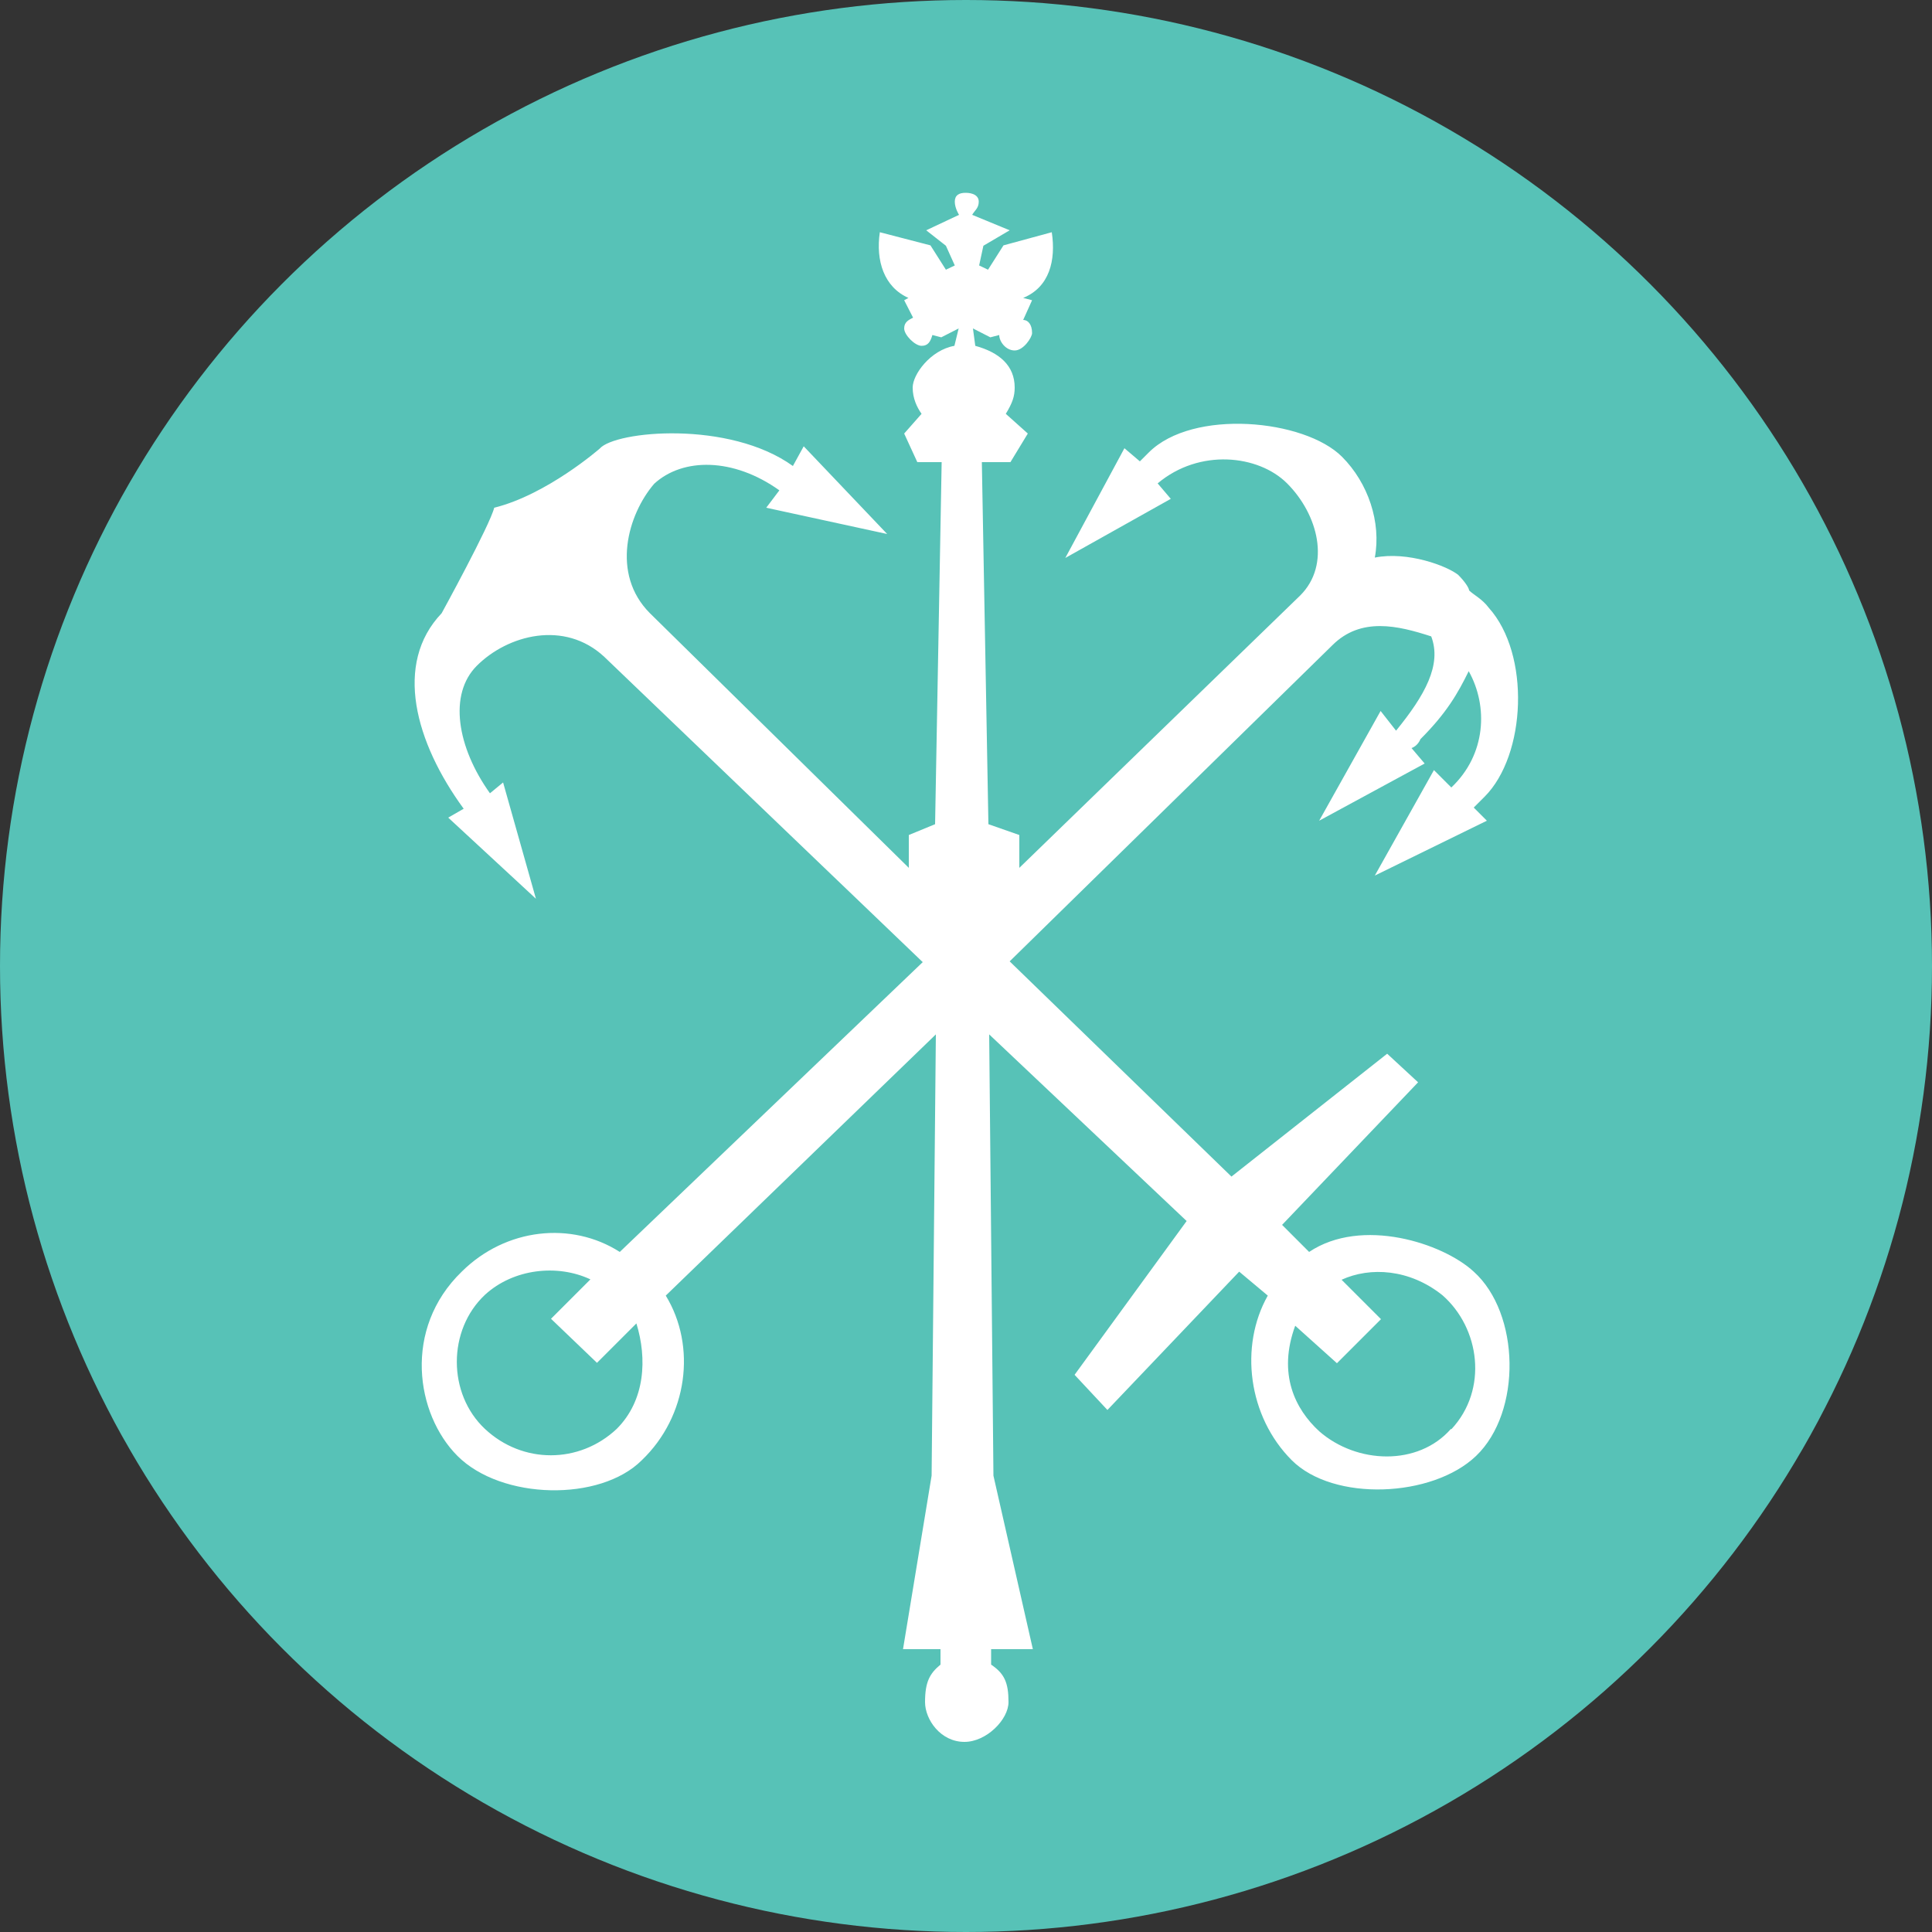 <?xml version="1.0" encoding="UTF-8"?><svg xmlns="http://www.w3.org/2000/svg" viewBox="0 0 50 50"><rect x="0" y="0" width="50" height="50" fill="#333333" stroke="none"/><defs><style>.d{fill:#fff;}.e{fill:#57c2b7;}</style></defs><g id="a"/><g id="b"><g id="c"><g><circle class="e" cx="25" cy="25" r="25"/><path class="d" d="M33.86,32.38l-.68-.68,3.52-3.69-.8-.74-4.03,3.18-5.74-5.57,8.35-8.18c.74-.74,1.7-.51,2.56-.23,.28,.74-.17,1.53-.91,2.44l-.4-.51-1.59,2.84,2.73-1.48-.34-.4c.17-.06,.23-.23,.23-.23,.68-.68,.97-1.19,1.25-1.76,.51,.91,.45,2.16-.45,3.01l-.45-.45-1.53,2.73,2.9-1.42-.34-.34,.28-.28c1.08-1.08,1.19-3.69,.11-4.89-.17-.23-.4-.34-.51-.45,0-.06-.11-.23-.28-.4-.28-.23-1.31-.62-2.16-.45,.17-.91-.17-1.93-.85-2.61-.97-.97-3.86-1.25-5-.11l-.23,.23-.4-.34-1.53,2.84,2.73-1.53-.34-.4c1.08-.91,2.61-.74,3.35,0,.8,.8,1.14,2.1,.34,2.9l-7.27,7.05v-.85l-.8-.28-.17-9.37h.74l.45-.74-.57-.51c.17-.28,.23-.45,.23-.68,0-.57-.4-.91-1.02-1.08l-.06-.45,.45,.23,.23-.06c0,.17,.17,.4,.4,.4s.45-.34,.45-.45c0-.23-.11-.34-.23-.34l.23-.51-.23-.06c.68-.28,.85-.97,.74-1.7l-1.25,.34-.4,.63-.23-.11,.11-.51,.68-.4-.97-.4c.06-.11,.17-.17,.17-.34s-.17-.23-.34-.23-.28,.06-.28,.23,.11,.34,.11,.34l-.85,.4,.51,.4,.23,.51-.23,.11-.4-.63-1.31-.34c-.11,.74,.11,1.42,.74,1.7l-.11,.06,.23,.45c-.11,.06-.23,.11-.23,.28s.28,.45,.45,.45,.23-.11,.28-.28l.23,.06,.45-.23-.11,.45c-.62,.11-1.08,.74-1.08,1.08,0,.28,.11,.51,.23,.68l-.45,.51,.34,.74h.63l-.17,9.37-.68,.28v.85l-6.7-6.59c-1.02-1.02-.57-2.56,.11-3.35,.74-.68,2.05-.68,3.24,.17l-.34,.45,3.13,.68-2.16-2.27-.28,.51c-1.65-1.19-4.6-.91-5-.45,0,0-1.36,1.19-2.73,1.53-.11,.45-1.36,2.73-1.36,2.73-1.25,1.31-.68,3.35,.57,5.06l-.4,.23,2.27,2.1-.85-3.01-.34,.28c-.85-1.19-1.08-2.56-.34-3.3,.8-.8,2.27-1.19,3.3-.23l8.24,7.9-7.84,7.5c-1.25-.8-2.95-.62-4.09,.51-1.53,1.48-1.19,3.69-.11,4.77,1.14,1.14,3.69,1.19,4.77,.11,1.19-1.14,1.42-2.95,.62-4.26l6.99-6.76-.11,11.42-.74,4.49h.97v.4c-.28,.23-.4,.45-.4,.97,0,.45,.4,1.03,1.02,1.03,.57,0,1.14-.58,1.14-1.03,0-.51-.11-.74-.45-.97v-.4h1.08l-1.02-4.49-.11-11.42,5.11,4.83-2.9,3.98,.85,.91,3.41-3.58,.74,.62c-.74,1.31-.51,3.13,.62,4.26,1.08,1.08,3.64,.97,4.77-.11,1.19-1.14,1.14-3.69-.06-4.77-.8-.74-2.9-1.42-4.26-.51Zm-17.9,4.6c-.97,.91-2.44,.91-3.41,0-.97-.91-.97-2.56,0-3.47,.74-.68,1.88-.8,2.73-.4l-1.02,1.02,1.19,1.14,1.02-1.02c.28,.91,.23,1.99-.51,2.73Zm21.59,0c-.85,.97-2.44,.91-3.41,.06-.62-.57-1.08-1.48-.62-2.73l1.08,.97,1.14-1.14-1.02-1.02c.74-.34,1.76-.28,2.61,.4,.97,.85,1.19,2.44,.23,3.47Z"/></g></g></g></svg>